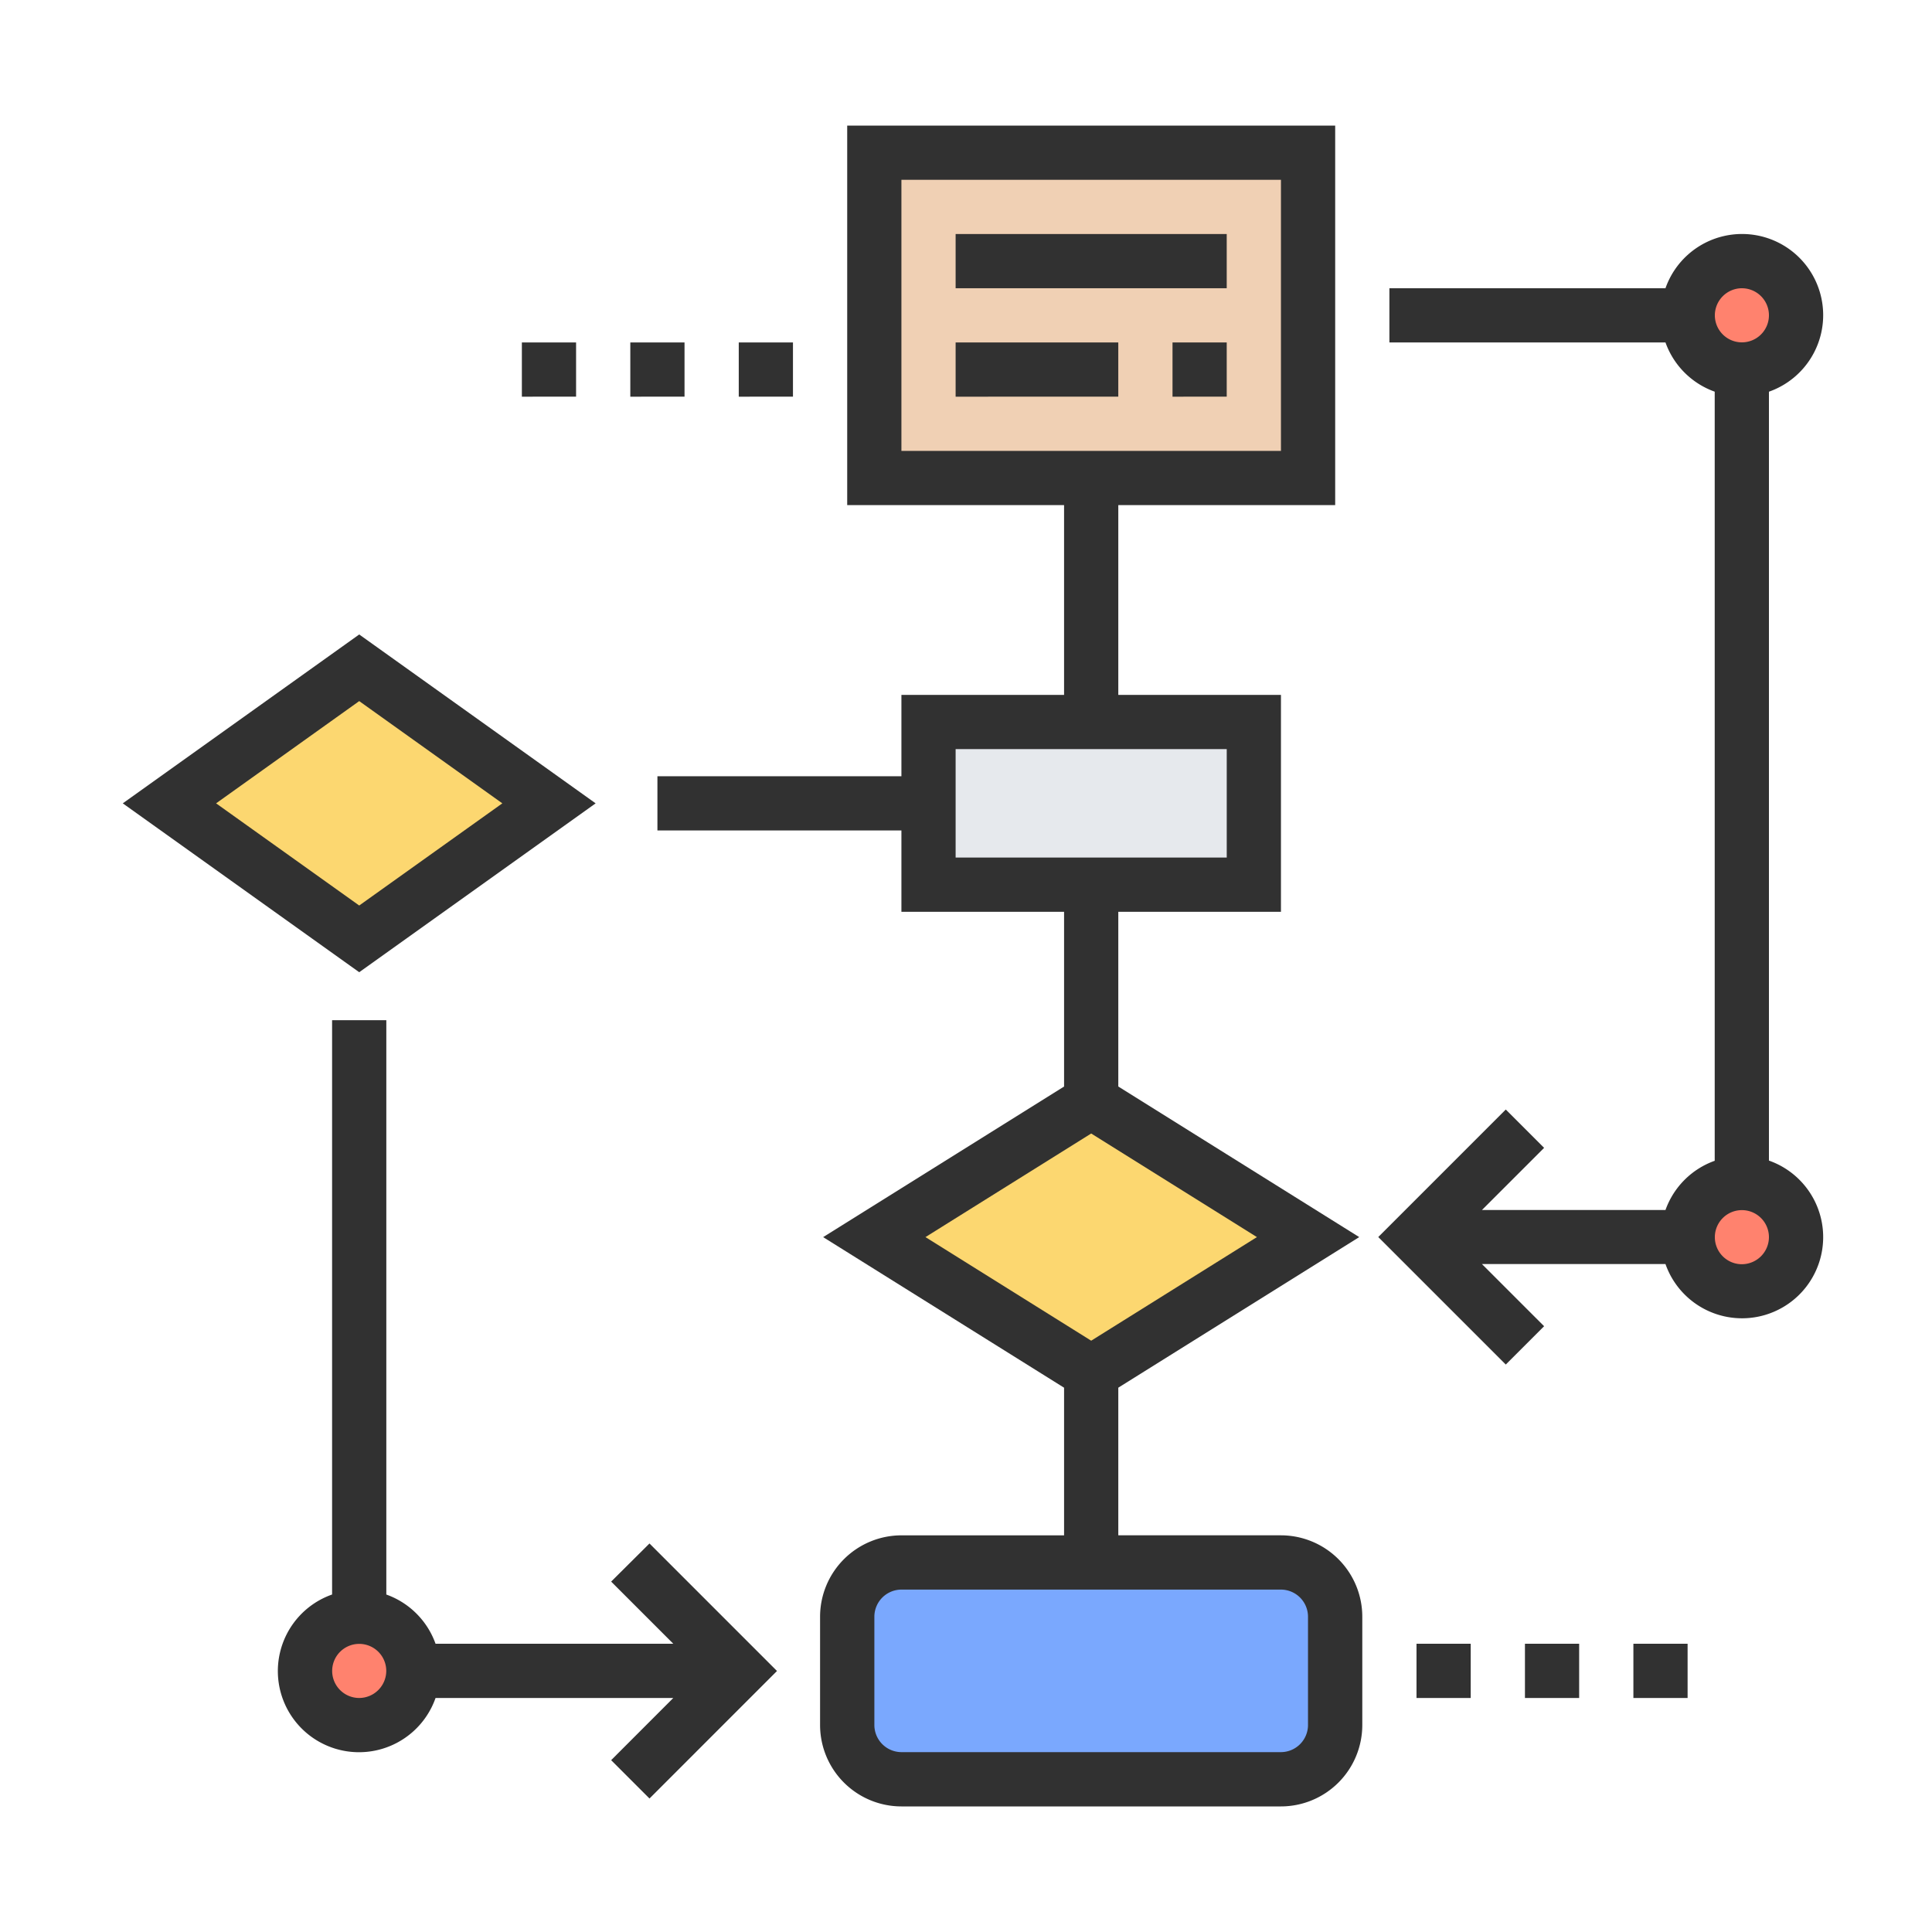 <svg xmlns="http://www.w3.org/2000/svg" xmlns:xlink="http://www.w3.org/1999/xlink" width="100" height="100" viewBox="0 0 100 100">
  <defs>
    <clipPath id="clip-Process_flow_diagram">
      <rect width="100" height="100"/>
    </clipPath>
  </defs>
  <g id="Process_flow_diagram" data-name="Process flow diagram" clip-path="url(#clip-Process_flow_diagram)">
    <g id="flow-chart" transform="translate(6.076 5.5)">
      <g id="Group_32" data-name="Group 32" transform="translate(2.694 2.403)">
        <g id="Group_24" data-name="Group 24" transform="translate(35.081 72.968)">
          <path id="Path_119" data-name="Path 119" d="M52.258,56.806v5.613a2.815,2.815,0,0,1-2.806,2.806H29.806A2.815,2.815,0,0,1,27,62.419V56.806A2.815,2.815,0,0,1,29.806,54H49.452A2.815,2.815,0,0,1,52.258,56.806Z" transform="translate(-27 -54)" fill="#7aa8fe"/>
        </g>
        <g id="Group_25" data-name="Group 25" transform="translate(39.29 29.468)">
          <path id="Path_120" data-name="Path 120" d="M46.839,23v8.419H30V23H46.839Z" transform="translate(-30 -23)" fill="#e6e9ed"/>
        </g>
        <g id="Group_26" data-name="Group 26" transform="translate(0 26.661)">
          <path id="Path_121" data-name="Path 121" d="M21.645,28.016l-9.823,7.016L2,28.016,11.823,21Z" transform="translate(-2 -21)" fill="#fcd770"/>
        </g>
        <g id="Group_27" data-name="Group 27" transform="translate(36.484 49.113)">
          <path id="Path_122" data-name="Path 122" d="M50.452,44.016,39.226,51.032,28,44.016,39.226,37Z" transform="translate(-28 -37)" fill="#fcd770"/>
        </g>
        <g id="Group_28" data-name="Group 28" transform="translate(36.484 0)">
          <path id="Path_123" data-name="Path 123" d="M50.452,2V18.839H28V2Z" transform="translate(-28 -2)" fill="#f0d0b4"/>
        </g>
        <g id="Group_29" data-name="Group 29" transform="translate(7.016 75.774)">
          <circle id="Ellipse_9" data-name="Ellipse 9" cx="2.806" cy="2.806" r="2.806" fill="#ff826e"/>
        </g>
        <g id="Group_30" data-name="Group 30" transform="translate(78.581 5.613)">
          <circle id="Ellipse_10" data-name="Ellipse 10" cx="2.806" cy="2.806" r="2.806" fill="#ff826e"/>
        </g>
        <g id="Group_31" data-name="Group 31" transform="translate(78.581 53.323)">
          <circle id="Ellipse_11" data-name="Ellipse 11" cx="2.806" cy="2.806" r="2.806" fill="#ff826e"/>
        </g>
      </g>
      <g id="Group_33" data-name="Group 33" transform="translate(0.279 1)">
        <path id="Path_124" data-name="Path 124" d="M52.274,73.968H43.855V66.326l12.47-7.794-12.47-7.794V41.694h8.419V30.468H43.855V20.645H55.081V1H29.823V20.645H41.048v9.823H32.629v4.21H20v2.806H32.629v4.21h8.419v9.045l-12.47,7.794,12.47,7.794v7.642H32.629a4.215,4.215,0,0,0-4.21,4.21V83.79A4.215,4.215,0,0,0,32.629,88H52.274a4.215,4.215,0,0,0,4.21-4.21V78.177A4.215,4.215,0,0,0,52.274,73.968ZM32.629,17.839V3.806H52.274V17.839Zm2.806,21.048V33.274H49.468v5.613ZM33.874,58.532l8.578-5.362,8.578,5.362-8.578,5.362Zm19.8,25.258a1.406,1.406,0,0,1-1.4,1.4H32.629a1.406,1.406,0,0,1-1.4-1.4V78.177a1.406,1.406,0,0,1,1.4-1.4H52.274a1.406,1.406,0,0,1,1.4,1.4Z" transform="translate(7.673 -1)" fill="#313131"/>
        <path id="Path_125" data-name="Path 125" d="M23.25,63.057l3.218,3.218H14.161a4.206,4.206,0,0,0-2.548-2.548V34H8.806V63.726a4.2,4.2,0,1,0,5.355,5.355H26.467L23.25,72.3l1.984,1.984,6.6-6.6-6.6-6.6ZM10.21,69.081a1.4,1.4,0,1,1,1.4-1.4A1.406,1.406,0,0,1,10.21,69.081Z" transform="translate(2.028 12.306)" fill="#313131"/>
        <path id="Path_126" data-name="Path 126" d="M66.812,52.968V13.161a4.2,4.2,0,1,0-5.355-5.355H47.167v2.806h14.29a4.206,4.206,0,0,0,2.548,2.548V52.969a4.206,4.206,0,0,0-2.548,2.548h-9.5L55.175,52.3l-1.984-1.984-6.6,6.6,6.6,6.6,1.984-1.984-3.218-3.218h9.5a4.2,4.2,0,1,0,5.355-5.355Zm-1.4-45.161a1.4,1.4,0,1,1-1.4,1.4A1.406,1.406,0,0,1,65.409,7.806Zm0,50.516a1.4,1.4,0,1,1,1.4-1.4A1.406,1.406,0,0,1,65.409,58.323Z" transform="translate(18.393 0.613)" fill="#313131"/>
        <path id="Path_127" data-name="Path 127" d="M24.754,28.512,12.517,19.771.279,28.512l12.238,8.741ZM12.517,23.22l7.408,5.292L12.517,33.8,5.109,28.512Z" transform="translate(-0.279 6.569)" fill="#313131"/>
        <path id="Path_128" data-name="Path 128" d="M31,5H45.032V7.806H31Z" transform="translate(12.108 0.613)" fill="#313131"/>
        <path id="Path_129" data-name="Path 129" d="M31,9h8.419v2.806H31Z" transform="translate(12.108 2.226)" fill="#313131"/>
        <path id="Path_130" data-name="Path 130" d="M39,9h2.806v2.806H39Z" transform="translate(15.334 2.226)" fill="#313131"/>
        <path id="Path_131" data-name="Path 131" d="M48,57h2.806v2.806H48Z" transform="translate(18.963 21.581)" fill="#313131"/>
        <path id="Path_132" data-name="Path 132" d="M52,57h2.806v2.806H52Z" transform="translate(20.576 21.581)" fill="#313131"/>
        <path id="Path_133" data-name="Path 133" d="M56,57h2.806v2.806H56Z" transform="translate(22.189 21.581)" fill="#313131"/>
        <path id="Path_134" data-name="Path 134" d="M23,9h2.806v2.806H23Z" transform="translate(8.883 2.226)" fill="#313131"/>
        <path id="Path_135" data-name="Path 135" d="M15,9h2.806v2.806H15Z" transform="translate(5.657 2.226)" fill="#313131"/>
        <path id="Path_136" data-name="Path 136" d="M19,9h2.806v2.806H19Z" transform="translate(7.27 2.226)" fill="#313131"/>
      </g>
    </g>
  </g>
</svg>
